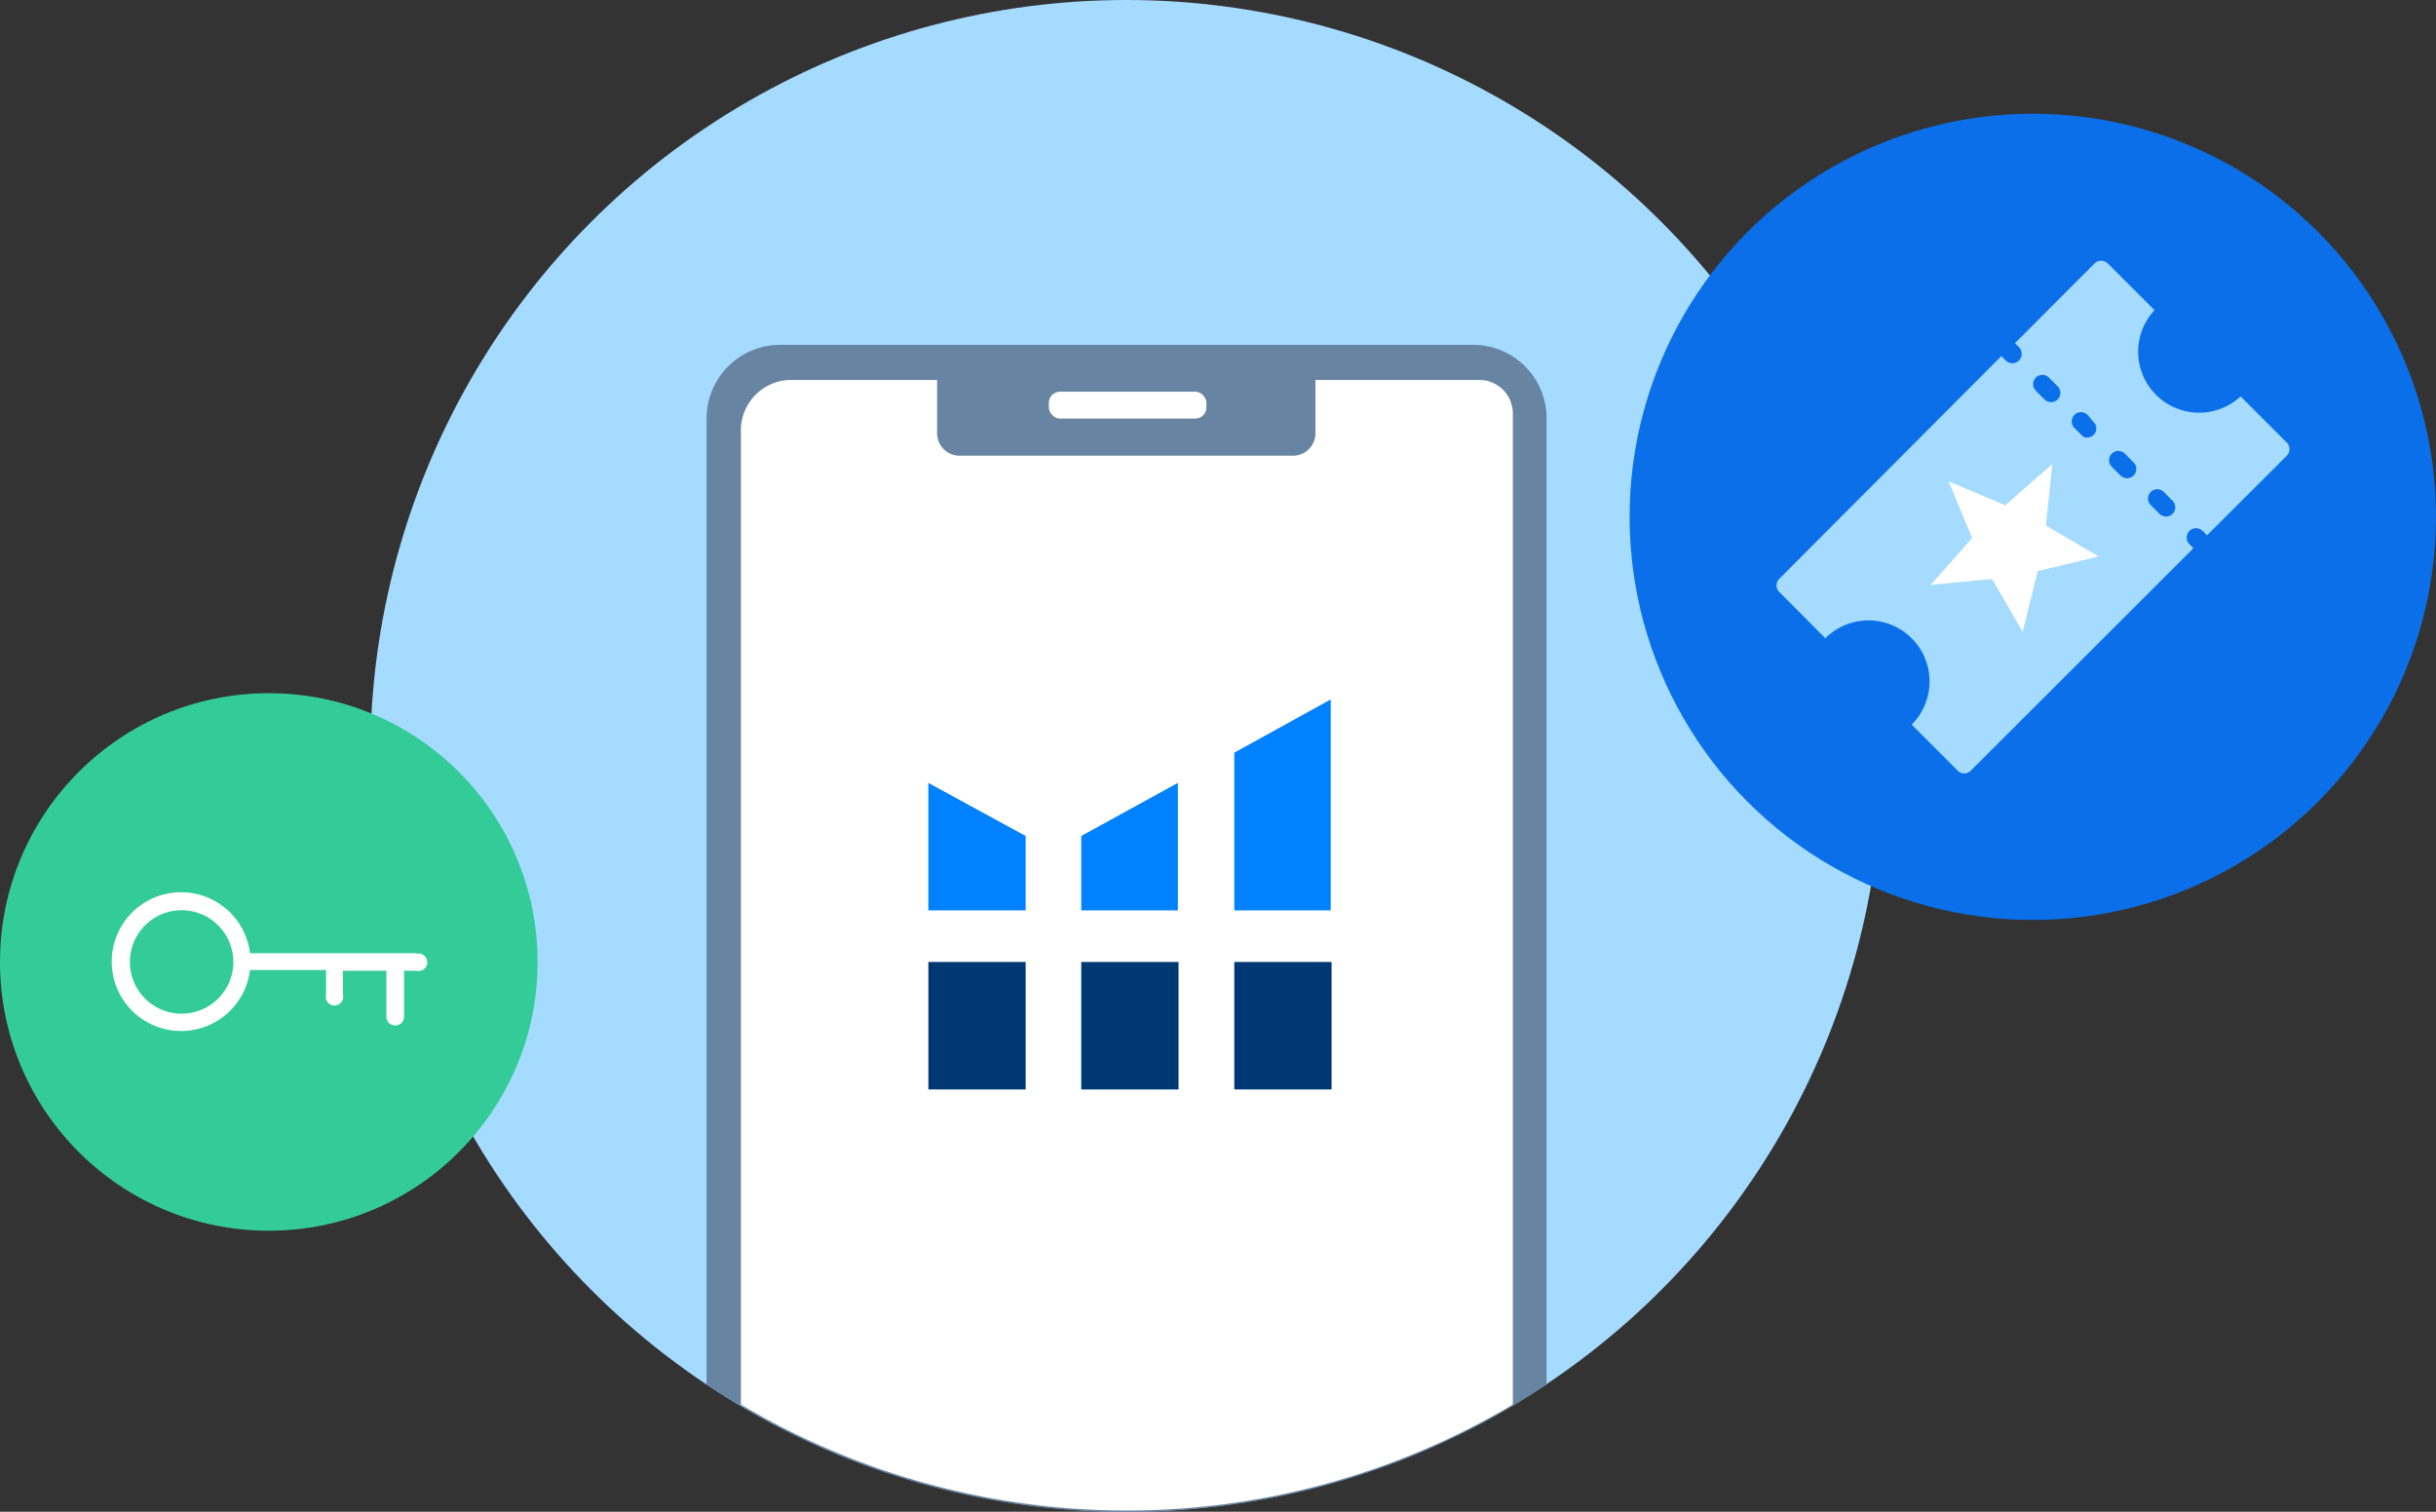 <svg xmlns="http://www.w3.org/2000/svg" viewBox="0 0 145 90"><rect x="0" y="0" width="145" height="90" fill="#333333" stroke="none"/><defs><style>.a{fill:#a5dbff;}.b{fill:#6784a2;}.c,.h{fill:#fff;}.d{fill:#0081ff;}.e{fill:#003873;}.f{fill:#3c9;}.g{fill:#0a6fe8;}.h{fill-rule:evenodd;}</style></defs><circle class="a" cx="67.04" cy="45" r="45"/><path class="b" d="M87.65,20.53H46.44a4.38,4.38,0,0,0-4.38,4.38V82.43a45,45,0,0,0,50,0V24.91A4.38,4.38,0,0,0,87.65,20.53Z"/><path class="c" d="M88,22.62H47.1a3,3,0,0,0-3,3v58a45,45,0,0,0,45.95,0V24.59A2,2,0,0,0,88,22.62Z"/><path class="b" d="M55.79,22.34H78.3a0,0,0,0,1,0,0v3.46A1.34,1.34,0,0,1,77,27.13H57.12a1.34,1.34,0,0,1-1.34-1.34V22.34A0,0,0,0,1,55.79,22.34Z"/><rect class="c" x="62.43" y="23.32" width="9.38" height="1.6" rx="0.66"/><polygon class="d" points="55.26 46.61 55.26 54.2 61.05 54.2 61.05 49.77 55.26 46.61"/><polygon class="d" points="64.36 49.77 64.36 54.2 70.11 54.2 70.11 46.61 64.36 49.77"/><polygon class="d" points="73.47 44.81 73.47 54.2 79.21 54.2 79.21 41.64 73.47 44.81"/><rect class="e" x="55.26" y="57.27" width="5.79" height="7.59"/><rect class="e" x="64.36" y="57.27" width="5.79" height="7.59"/><rect class="e" x="73.47" y="57.27" width="5.79" height="7.59"/><circle class="f" cx="16" cy="57.27" r="16"/><path class="c" d="M24.81,56.75H14.88a4.13,4.13,0,1,0,0,1h4.53v1.45a.52.52,0,1,0,1,0V57.79H23v2.74a.52.52,0,0,0,.52.52.52.52,0,0,0,.53-.52V57.79h.72a.52.52,0,1,0,0-1Zm-14,3.6a3.08,3.08,0,1,1,3.08-3.08A3.08,3.08,0,0,1,10.79,60.35Z"/><circle class="g" cx="121" cy="30.77" r="24"/><path class="a" d="M128.21,18.43l-2.75-2.75a.56.56,0,0,0-.78,0l-4.74,4.75.24.24a.57.57,0,0,1,0,.79.56.56,0,0,1-.79,0l-.26-.26-.36.36h0L105.91,34.46a.54.54,0,0,0,0,.78L108.65,38a3.63,3.63,0,0,1,5.14,5.14l2.74,2.74a.54.54,0,0,0,.78,0L130.2,33h0l.36-.36-.24-.24a.57.57,0,0,1,0-.79.56.56,0,0,1,.79,0l.26.26,4.75-4.74a.56.56,0,0,0,0-.78l-2.75-2.75a3.63,3.63,0,0,1-5.13-5.13Zm1.11,11.38a.55.55,0,1,1-.78.78l-.52-.52a.55.55,0,0,1,.78-.78ZM127,27.53a.55.55,0,1,1-.78.78l-.52-.52a.55.55,0,1,1,.78-.78Zm-2.28-2.28A.55.55,0,0,1,124,26l-.52-.52a.55.55,0,0,1,.78-.78ZM122.48,23a.55.55,0,0,1-.78.78l-.52-.52a.55.55,0,1,1,.78-.78Z"/><polygon class="h" points="115.99 28.66 117.39 32.04 114.92 34.82 118.58 34.47 120.4 37.62 121.29 34 124.92 33.13 121.78 31.29 122.16 27.63 119.36 30.08 115.99 28.66 115.99 28.66"/></svg>